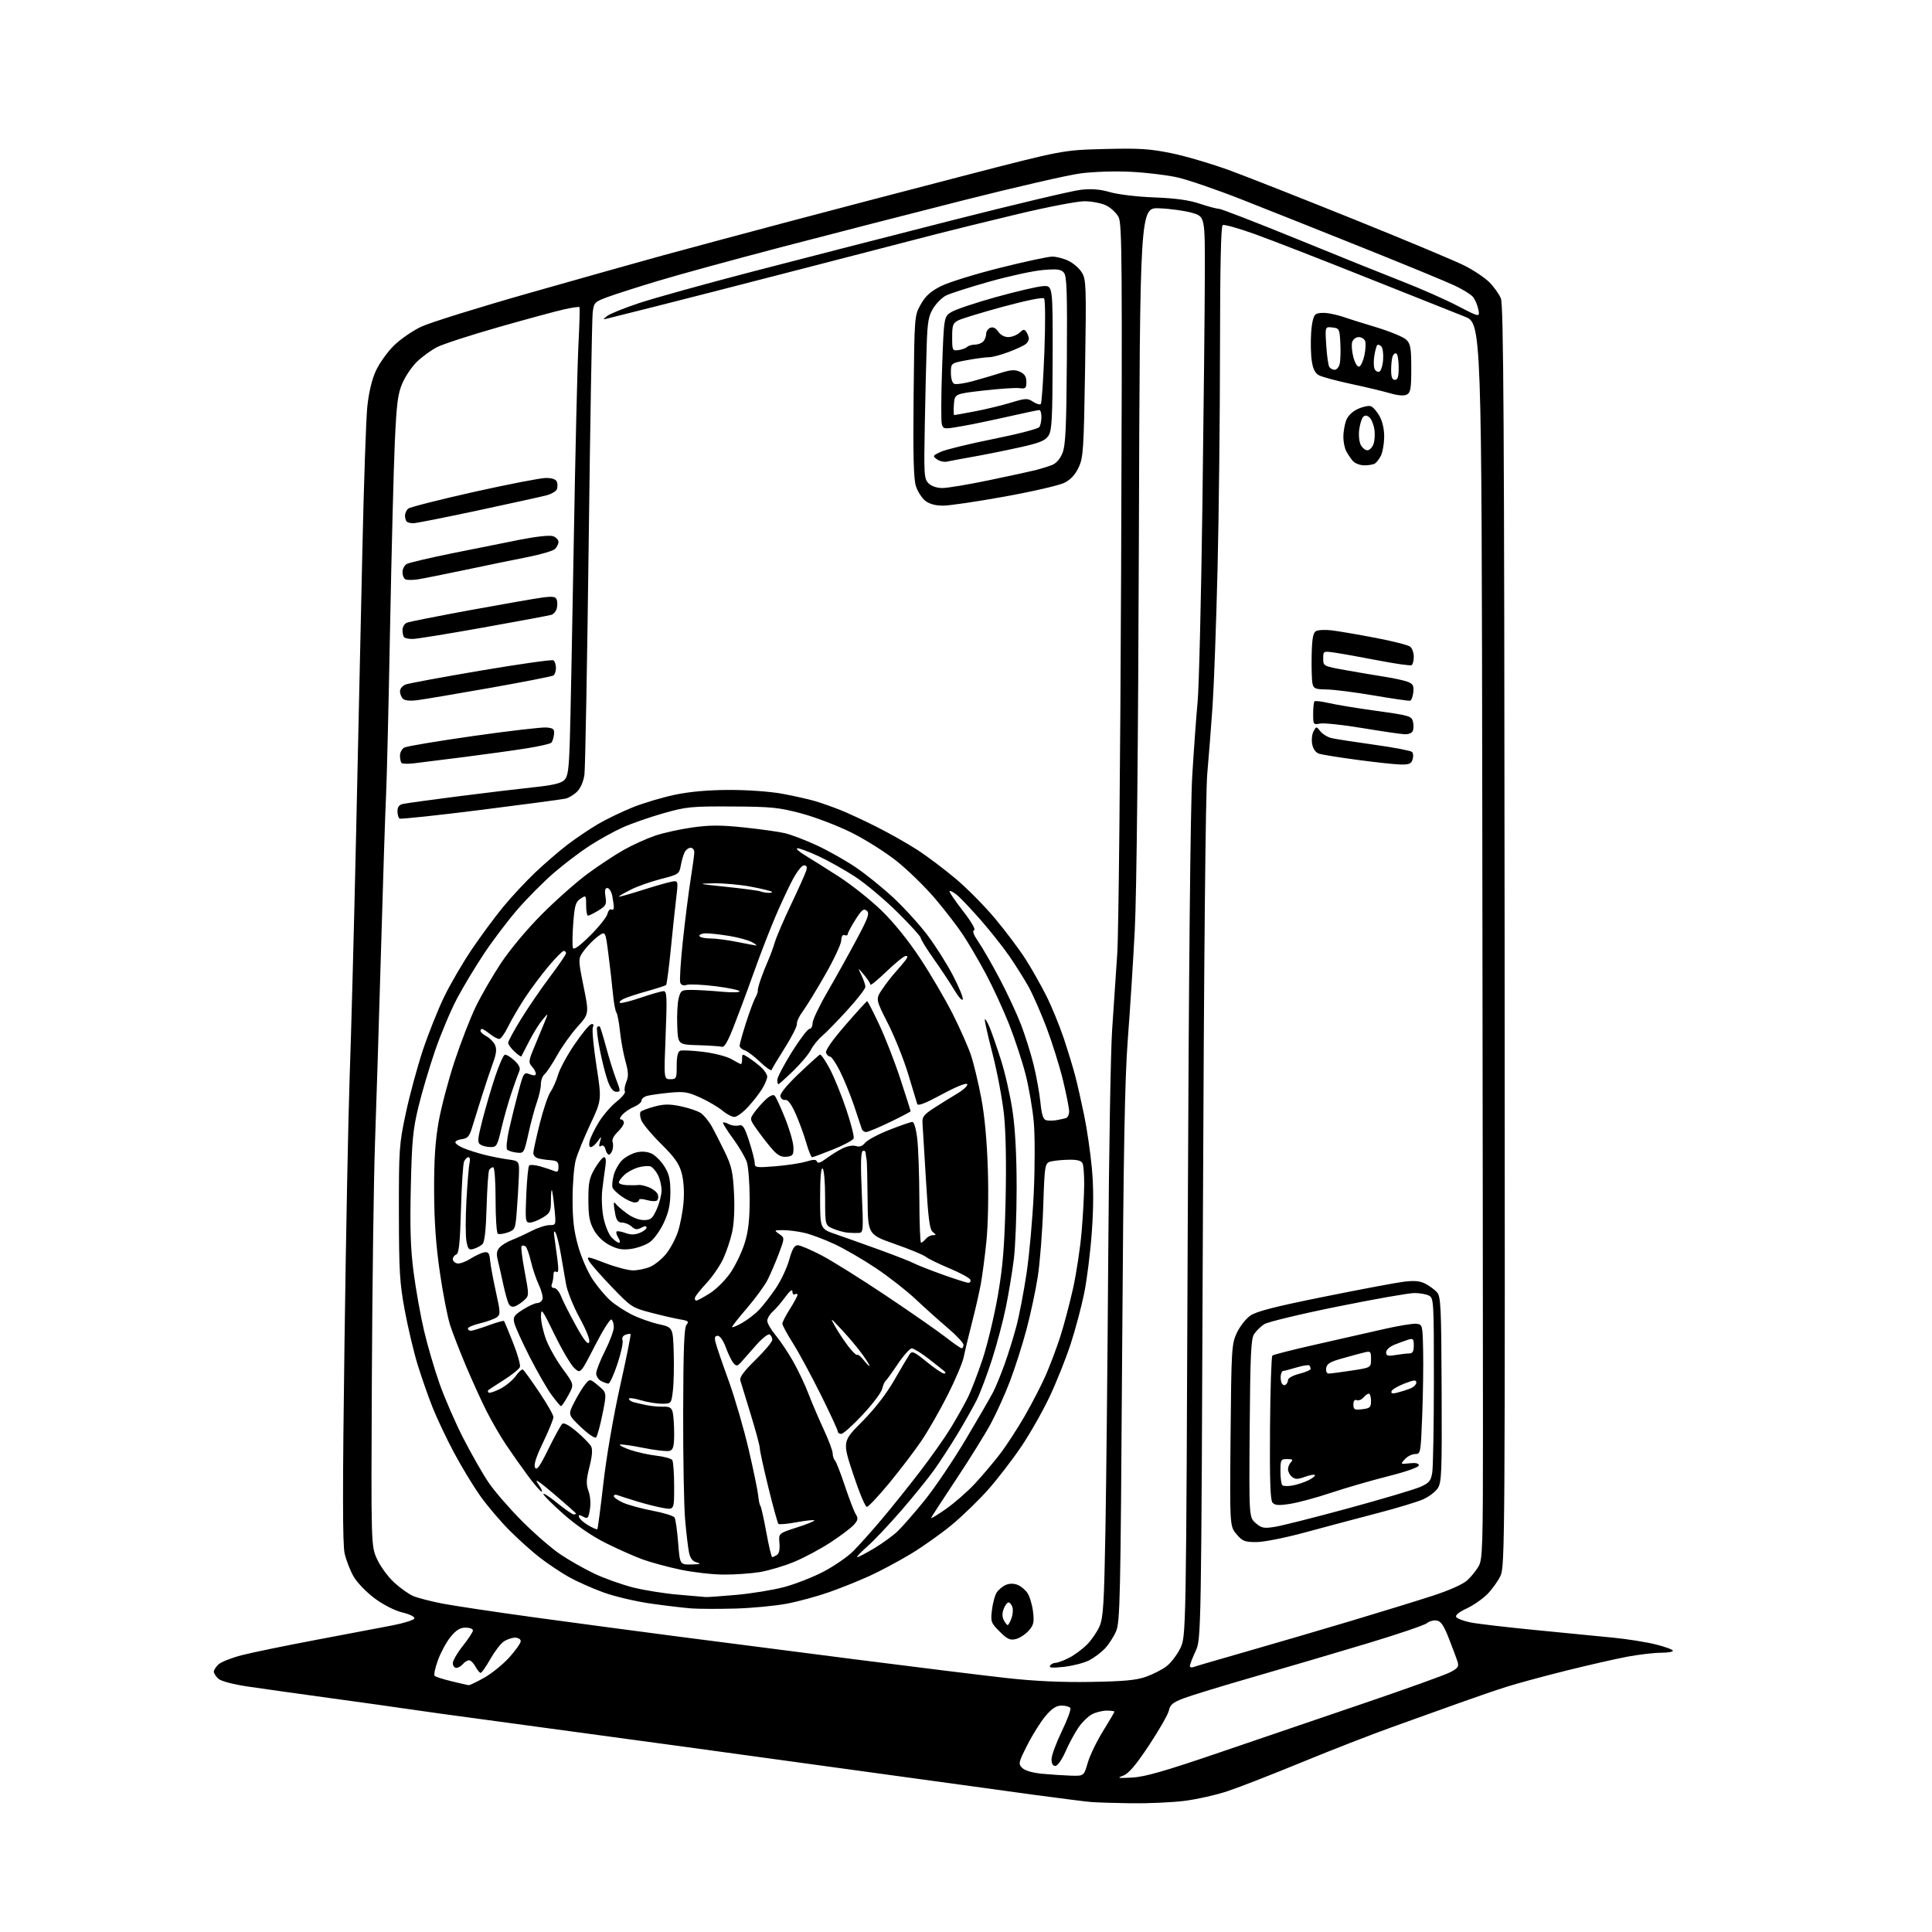 <?xml version="1.0" encoding="UTF-8" standalone="no"?>
<svg 
  version="1.1" 
  xmlns="http://www.w3.org/2000/svg" 
  xmlns:xlink="http://www.w3.org/1999/xlink" 
  xmlns:svg="http://www.w3.org/2000/svg"
  xmlns:rdf="http://www.w3.org/1999/02/22-rdf-syntax-ns#"
  xmlns:cc="http://creativecommons.org/ns#"
  xmlns:dc="http://purl.org/dc/elements/1.1/"
  viewBox="0 0 768 768"
  width="768"
  height="768"
>
<style>svg {background-color: white; }</style>"
<path stroke="none" fill="black" fill-rule="evenodd" d="M449.50,716.83C442.90,716.74 435.70,716.51 433.50,716.31C431.30,716.12 421.18,714.83 411.00,713.46C400.82,712.08 379.68,709.18 364.00,707.00C348.32,704.82 307.60,699.22 273.50,694.56C239.40,689.90 202.72,684.92 192.00,683.49C181.28,682.06 168.22,680.26 163.00,679.48C157.78,678.70 143.38,676.68 131.00,674.99C118.62,673.29 104.02,671.24 98.55,670.43C92.56,669.54 87.89,668.30 86.80,667.32C85.81,666.42 85.00,665.15 85.00,664.50C85.00,663.85 85.86,662.53 86.91,661.58C87.97,660.62 92.13,658.99 96.16,657.95C100.20,656.91 113.40,654.19 125.50,651.91C137.60,649.63 151.29,647.03 155.93,646.13C160.56,645.23 164.52,643.99 164.72,643.36C164.94,642.70 162.95,641.71 160.01,641.00C157.00,640.28 152.52,638.01 149.04,635.45C145.80,633.07 142.02,629.18 140.63,626.81C139.25,624.44 137.61,620.25 136.99,617.50C136.17,613.82 136.15,591.77 136.94,534.00C137.52,490.82 138.46,442.90 139.01,427.50C139.57,412.10 140.69,370.25 141.49,334.50C142.30,298.75 143.44,247.23 144.02,220.00C144.61,192.77 145.50,166.53 146.01,161.67C146.59,156.07 147.82,150.89 149.38,147.48C150.73,144.52 153.92,140.02 156.47,137.48C159.02,134.93 163.98,131.50 167.50,129.85C171.03,128.20 190.47,122.14 210.71,116.39C230.94,110.63 254.70,103.95 263.50,101.53C272.30,99.12 293.90,93.32 311.50,88.64C329.10,83.96 361.27,75.53 383.00,69.90C422.50,59.66 422.50,59.66 439.00,59.24C453.06,58.88 457.04,59.14 465.88,60.95C471.58,62.13 482.16,65.27 489.38,67.93C496.59,70.60 518.92,79.41 539.00,87.51C559.08,95.61 578.48,103.73 582.12,105.57C585.76,107.40 590.21,110.37 592.01,112.17C593.81,113.97 595.88,116.86 596.61,118.60C597.69,121.20 597.96,167.13 598.11,372.17C598.29,613.25 598.23,622.71 596.46,626.44C595.45,628.57 593.07,631.86 591.17,633.77C589.26,635.67 585.56,638.22 582.93,639.44C579.94,640.82 578.43,642.07 578.87,642.79C579.26,643.42 581.81,644.38 584.54,644.94C587.27,645.49 598.95,646.86 610.50,647.98C622.05,649.11 636.00,650.47 641.50,651.02C647.00,651.56 654.54,652.77 658.25,653.70C661.96,654.63 665.00,655.75 665.00,656.19C665.00,656.64 662.80,657.00 660.11,657.00C657.42,657.00 651.46,657.71 646.86,658.57C642.26,659.43 631.30,661.93 622.50,664.12C613.70,666.32 603.12,669.18 599.00,670.49C594.88,671.79 586.55,674.64 580.50,676.82C574.45,679.00 562.52,683.27 554.00,686.32C545.48,689.37 529.05,695.76 517.50,700.52C505.95,705.28 492.68,710.45 488.00,712.01C483.32,713.57 475.45,715.33 470.50,715.92C465.55,716.51 456.10,716.92 449.50,716.83zM450.05,706.61C455.13,706.34 463.03,704.07 485.05,696.55C500.70,691.21 526.77,682.32 543.00,676.80C559.23,671.27 574.21,665.89 576.30,664.83C579.46,663.23 579.99,662.53 579.44,660.70C579.08,659.49 577.54,655.35 576.03,651.50C573.91,646.08 572.78,644.43 571.06,644.17C569.84,643.99 568.08,644.48 567.17,645.26C566.25,646.03 555.60,649.65 543.50,653.29C531.40,656.93 511.15,662.90 498.50,666.55C485.85,670.19 473.19,674.07 470.36,675.16C466.24,676.75 465.11,677.69 464.67,679.90C464.37,681.42 460.83,687.62 456.81,693.69C451.46,701.75 448.69,705.01 446.50,705.84C443.87,706.82 444.31,706.91 450.05,706.61zM425.68,705.85C430.86,706.00 430.86,706.00 432.39,700.75C433.23,697.86 435.97,692.19 438.46,688.16C440.96,684.12 443.00,680.63 443.00,680.41C443.00,680.18 441.63,680.00 439.95,680.00C438.27,680.00 435.66,680.64 434.13,681.43C432.61,682.22 430.18,684.58 428.73,686.68C427.28,688.78 424.95,693.09 423.56,696.25C422.08,699.60 420.39,702.00 419.51,702.00C418.54,702.00 418.00,701.05 418.00,699.32C418.00,697.85 419.82,692.89 422.04,688.30C424.27,683.70 425.81,679.51 425.48,678.97C425.15,678.44 423.59,678.00 422.02,678.00C419.91,678.00 418.24,679.07 415.69,682.05C413.78,684.28 410.52,689.46 408.43,693.58C404.84,700.65 404.72,701.15 406.35,702.78C407.43,703.86 410.39,704.72 414.29,705.10C417.70,705.43 422.83,705.76 425.68,705.85zM186.27,669.89C186.69,669.95 189.49,668.61 192.50,666.91C195.51,665.21 200.00,661.57 202.49,658.80C204.97,656.04 207.00,653.16 207.00,652.39C207.00,651.61 206.00,651.00 204.72,651.00C203.47,651.00 201.43,651.71 200.18,652.58C198.94,653.45 196.55,656.60 194.87,659.58C193.18,662.56 191.48,665.00 191.07,665.00C190.67,665.00 189.74,663.88 189.00,662.50C188.26,661.12 187.12,660.00 186.45,660.00C185.79,660.00 184.68,660.67 184.00,661.50C183.32,662.33 182.14,663.00 181.38,663.00C180.62,663.00 180.00,662.16 180.00,661.13C180.00,660.10 181.80,657.00 184.00,654.24C186.20,651.47 188.00,648.72 188.00,648.11C188.00,647.50 186.68,647.00 185.07,647.00C182.93,647.00 181.35,647.96 179.18,650.60C177.54,652.58 175.27,656.74 174.13,659.83C172.99,662.93 172.38,665.78 172.78,666.18C173.18,666.57 176.20,667.54 179.50,668.33C182.80,669.13 185.84,669.83 186.27,669.89zM433.50,668.59C446.64,668.38 451.64,667.92 455.50,666.56C458.25,665.59 461.92,663.73 463.65,662.42C465.38,661.12 467.85,657.90 469.15,655.28C471.50,650.50 471.50,650.50 472.14,489.00C472.55,386.91 473.21,320.51 473.93,308.50C474.56,298.05 475.53,284.77 476.07,279.00C476.62,273.23 477.48,237.90 477.98,200.50C478.48,163.10 478.91,122.05 478.94,109.28C479.00,86.06 479.00,86.06 473.75,84.57C470.86,83.76 465.05,82.96 460.82,82.80C453.15,82.50 453.15,82.50 452.72,214.50C452.45,296.32 451.83,355.24 451.10,369.50C450.45,382.15 449.20,401.73 448.33,413.00C447.11,428.86 446.59,457.38 446.06,539.00C445.43,636.17 445.24,644.82 443.64,648.50C442.68,650.70 440.68,653.78 439.20,655.34C437.71,656.90 434.89,659.01 432.93,660.02C430.96,661.03 426.51,662.18 423.03,662.58C418.38,663.10 416.89,662.99 417.41,662.15C417.80,661.52 418.78,661.00 419.60,661.00C420.41,661.00 422.81,660.12 424.92,659.04C427.04,657.96 430.24,655.60 432.05,653.80C433.85,652.00 436.11,648.72 437.07,646.51C438.57,643.06 438.90,637.69 439.43,608.00C439.77,589.02 440.27,540.20 440.54,499.50C440.81,458.80 441.50,418.30 442.08,409.50C442.66,400.70 443.58,386.98 444.13,379.00C444.67,371.02 445.36,302.58 445.66,226.90C446.15,103.54 446.04,88.99 444.65,86.28C443.79,84.63 441.54,82.53 439.64,81.63C437.75,80.74 433.88,80.00 431.05,80.00C428.22,80.00 416.36,82.28 404.70,85.07C393.04,87.86 378.55,91.42 372.50,92.98C366.45,94.55 342.38,100.78 319.00,106.83C295.62,112.88 269.07,119.69 260.00,121.96C250.93,124.23 242.60,126.32 241.50,126.60C239.55,127.09 239.55,127.06 241.39,125.59C242.43,124.75 248.14,122.45 254.08,120.47C260.01,118.50 280.31,112.86 299.18,107.95C318.06,103.03 353.75,93.86 378.50,87.57C403.25,81.27 426.25,75.82 429.61,75.45C433.99,74.96 437.29,75.23 441.31,76.40C444.45,77.31 452.16,78.23 458.88,78.48C467.29,78.80 472.66,79.54 476.90,80.97C480.22,82.08 483.66,83.00 484.54,83.00C485.42,83.00 499.50,88.46 515.82,95.12C532.14,101.79 551.12,109.43 558.00,112.11C564.88,114.78 574.50,119.04 579.39,121.58C588.29,126.19 588.29,126.19 587.63,122.91C587.27,121.11 586.27,118.85 585.40,117.89C584.54,116.94 581.35,114.98 578.32,113.55C575.29,112.11 559.02,105.40 542.16,98.64C525.30,91.87 503.40,83.15 493.50,79.26C483.60,75.37 472.12,71.43 468.00,70.51C463.88,69.59 455.55,68.59 449.50,68.29C443.22,67.97 434.64,68.25 429.50,68.93C424.55,69.58 403.62,74.39 383.00,79.61C362.38,84.83 329.98,93.17 311.00,98.13C292.02,103.10 269.76,109.19 261.53,111.68C253.30,114.16 244.21,117.07 241.33,118.15C236.34,120.02 236.08,120.29 235.60,124.30C235.32,126.61 234.61,167.88 234.01,216.00C233.41,264.12 232.65,305.50 232.32,307.94C231.96,310.60 230.81,313.28 229.44,314.65C228.19,315.90 226.12,317.16 224.84,317.46C223.55,317.75 208.36,319.78 191.09,321.96C173.81,324.13 159.30,325.68 158.84,325.40C158.38,325.11 158.00,323.79 158.00,322.46C158.00,320.76 158.67,319.89 160.25,319.56C161.49,319.29 171.28,317.95 182.00,316.57C192.72,315.19 206.22,313.58 212.00,312.97C219.54,312.19 223.00,311.39 224.28,310.13C225.77,308.67 226.13,306.10 226.51,294.44C226.76,286.77 227.46,251.48 228.07,216.00C228.68,180.52 229.52,144.97 229.94,137.00C230.35,129.03 230.54,122.32 230.35,122.09C230.17,121.86 227.42,122.26 224.26,122.97C221.09,123.67 209.39,126.85 198.25,130.02C187.12,133.20 176.09,136.78 173.75,137.98C171.41,139.19 167.84,141.77 165.81,143.73C163.78,145.68 161.15,149.56 159.95,152.34C158.12,156.59 157.65,160.33 156.94,175.94C156.48,186.15 155.63,219.47 155.05,250.00C154.48,280.52 153.76,310.23 153.47,316.00C153.17,321.77 152.28,349.23 151.48,377.00C150.68,404.77 149.60,439.43 149.08,454.00C148.56,468.57 147.99,510.65 147.82,547.50C147.50,614.50 147.50,614.50 149.86,619.73C151.16,622.60 154.23,626.80 156.67,629.05C159.12,631.31 162.56,633.75 164.31,634.47C166.06,635.20 171.10,636.50 175.50,637.38C179.90,638.25 196.55,640.75 212.50,642.94C228.45,645.12 253.65,648.49 268.50,650.42C283.35,652.36 315.30,656.47 339.50,659.57C363.70,662.66 390.93,666.02 400.00,667.03C411.21,668.28 421.95,668.78 433.50,668.59zM474.35,662.70C475.09,662.41 484.59,659.63 495.47,656.52C506.34,653.41 524.98,647.95 536.87,644.39C548.77,640.83 563.45,636.31 569.50,634.34C576.31,632.12 581.58,629.75 583.34,628.13C584.90,626.68 586.93,624.15 587.84,622.50C589.33,619.82 589.50,614.19 589.50,569.00C589.50,541.23 589.38,430.75 589.23,323.50C588.97,128.50 588.97,128.50 582.24,125.86C578.53,124.41 560.88,117.38 543.00,110.24C525.12,103.10 505.23,95.36 498.78,93.05C492.34,90.73 486.60,89.13 486.03,89.48C485.35,89.90 484.99,106.21 484.97,138.31C484.96,164.81 484.52,204.28 484.00,226.00C483.47,247.72 482.58,272.25 482.02,280.50C481.45,288.75 480.51,300.90 479.91,307.50C479.23,315.10 478.59,380.32 478.17,485.50C477.50,651.50 477.50,651.50 475.25,656.38C474.01,659.06 473.00,661.70 473.00,662.23C473.00,662.77 473.61,662.98 474.35,662.70zM403.76,651.57C401.49,652.10 400.38,651.58 397.37,648.57C393.93,645.13 393.76,644.66 394.31,640.04C394.63,637.35 395.45,634.25 396.14,633.15C396.83,632.04 398.43,630.67 399.69,630.09C401.18,629.42 402.86,629.38 404.44,629.98C405.79,630.49 407.61,632.00 408.48,633.33C409.35,634.66 410.33,637.97 410.65,640.68C411.15,644.93 410.90,645.99 408.87,648.27C407.56,649.73 405.27,651.21 403.76,651.57zM400.56,646.00C400.83,646.00 401.50,644.82 402.05,643.37C402.60,641.92 402.78,639.90 402.46,638.87C402.13,637.84 401.43,637.00 400.91,637.00C400.38,637.00 399.51,638.15 398.98,639.57C398.33,641.27 398.35,642.78 399.04,644.07C399.60,645.13 400.29,646.00 400.56,646.00zM292.50,639.42C285.90,639.61 278.02,639.59 275.00,639.38C271.98,639.16 264.61,638.29 258.64,637.44C252.67,636.59 244.17,634.58 239.76,632.97C235.35,631.36 229.21,628.62 226.12,626.88C223.03,625.14 217.92,621.73 214.76,619.31C211.60,616.88 206.03,611.88 202.37,608.20C198.72,604.51 193.50,598.35 190.79,594.50C188.07,590.65 183.44,583.00 180.50,577.50C177.56,572.00 173.72,563.90 171.97,559.50C170.22,555.10 167.55,547.45 166.02,542.50C164.49,537.55 162.20,527.88 160.92,521.00C158.87,509.97 158.60,505.39 158.57,482.00C158.54,456.76 158.67,454.88 161.32,442.50C162.84,435.35 165.89,424.10 168.08,417.50C170.28,410.90 174.10,401.32 176.57,396.22C179.05,391.12 184.01,382.61 187.60,377.31C191.19,372.02 196.75,364.49 199.95,360.59C203.15,356.69 208.86,350.55 212.63,346.95C216.41,343.35 222.25,338.32 225.60,335.76C228.96,333.20 234.43,329.51 237.76,327.56C241.09,325.61 247.33,322.61 251.63,320.88C255.94,319.16 263.52,316.91 268.48,315.89C274.46,314.65 281.76,314.02 290.14,314.01C297.42,314.01 306.33,314.66 311.14,315.56C315.74,316.42 321.52,317.72 324.00,318.45C326.48,319.19 330.98,320.77 334.00,321.97C337.02,323.18 343.55,326.20 348.50,328.70C353.45,331.19 360.65,335.26 364.50,337.74C368.35,340.22 375.24,345.39 379.81,349.23C384.39,353.07 391.54,360.30 395.70,365.30C399.86,370.31 405.22,377.44 407.61,381.17C409.99,384.89 413.70,391.44 415.86,395.72C418.01,400.00 421.14,407.61 422.83,412.64C424.51,417.67 426.59,424.49 427.45,427.80C428.31,431.11 429.90,438.15 430.99,443.45C432.08,448.74 433.44,458.04 434.01,464.11C434.73,471.74 434.73,479.66 434.02,489.71C433.45,497.71 432.08,508.70 430.97,514.13C429.87,519.56 427.43,528.67 425.57,534.37C423.70,540.07 419.96,549.42 417.26,555.15C414.56,560.88 409.53,569.76 406.08,574.88C402.64,580.00 396.74,587.68 392.99,591.94C389.23,596.21 382.63,602.61 378.33,606.17C374.02,609.73 366.59,614.99 361.82,617.85C357.04,620.71 349.75,624.60 345.60,626.49C341.45,628.38 334.25,631.27 329.59,632.91C324.94,634.55 317.39,636.61 312.81,637.48C308.24,638.35 299.10,639.22 292.50,639.42zM280.50,634.85C281.05,634.92 286.45,634.54 292.50,634.01C298.55,633.47 307.10,632.09 311.50,630.94C315.90,629.79 322.98,627.03 327.24,624.82C331.49,622.60 336.84,618.93 339.13,616.65C341.41,614.37 346.51,608.67 350.45,604.00C354.40,599.33 361.25,590.77 365.68,585.00C370.11,579.23 375.58,571.49 377.82,567.81C380.07,564.13 383.09,558.78 384.54,555.92C385.99,553.06 388.74,545.95 390.66,540.11C392.57,534.28 395.27,522.98 396.66,515.00C398.65,503.50 399.29,495.73 399.73,477.42C400.07,462.83 399.85,450.23 399.11,443.16C398.46,437.01 396.40,426.04 394.52,418.78C392.64,411.51 391.27,405.39 391.49,405.18C391.71,404.96 392.57,406.43 393.41,408.43C394.25,410.44 396.27,416.24 397.89,421.33C399.52,426.41 401.59,435.50 402.49,441.53C403.56,448.77 404.12,459.14 404.13,472.00C404.13,482.73 403.63,495.55 403.02,500.50C402.41,505.45 401.00,513.98 399.89,519.46C398.78,524.94 396.28,534.39 394.32,540.46C392.36,546.53 389.64,553.75 388.27,556.50C386.90,559.25 383.47,565.33 380.65,570.00C377.83,574.67 373.58,581.20 371.21,584.50C368.84,587.80 363.00,595.00 358.24,600.50C353.48,606.00 347.42,612.41 344.76,614.75C342.10,617.09 340.31,619.00 340.77,619.00C341.24,619.00 344.29,617.40 347.56,615.44C350.83,613.47 355.00,610.44 356.83,608.69C358.67,606.93 363.46,601.45 367.48,596.50C371.50,591.55 378.89,580.61 383.90,572.19C388.92,563.77 393.86,555.22 394.89,553.19C395.91,551.16 397.94,546.20 399.38,542.17C400.83,538.14 402.93,531.39 404.04,527.17C405.16,522.95 406.97,513.50 408.07,506.17C409.17,498.84 410.46,484.49 410.93,474.29C411.41,464.00 411.42,451.44 410.95,446.11C410.48,440.83 409.00,432.23 407.66,427.00C406.32,421.77 403.35,412.77 401.06,407.00C398.77,401.23 394.65,392.28 391.89,387.12C389.14,381.97 385.00,374.91 382.70,371.45C380.39,367.98 375.35,361.46 371.50,356.96C367.65,352.45 360.92,345.89 356.54,342.38C352.16,338.88 344.06,333.75 338.54,331.00C333.02,328.25 324.00,324.80 318.50,323.34C309.59,320.97 306.60,320.67 291.00,320.59C274.63,320.51 272.86,320.68 263.52,323.34C258.03,324.91 250.75,327.45 247.35,329.00C243.94,330.54 238.08,333.80 234.32,336.23C230.57,338.66 224.19,343.51 220.15,347.00C216.11,350.49 209.66,356.98 205.80,361.42C201.95,365.86 195.95,373.77 192.47,379.00C188.99,384.23 184.11,392.32 181.64,397.00C179.17,401.68 175.28,410.90 173.00,417.50C170.73,424.10 167.72,434.23 166.33,440.00C164.14,449.04 163.72,453.48 163.30,472.00C162.93,488.39 163.20,496.44 164.43,505.87C165.32,512.67 167.17,523.02 168.54,528.87C169.90,534.71 172.68,544.23 174.72,550.00C176.75,555.77 181.03,565.61 184.23,571.84C187.44,578.08 191.93,585.96 194.23,589.34C196.52,592.73 202.47,599.59 207.45,604.60C212.43,609.60 219.34,615.59 222.81,617.92C226.28,620.25 232.35,623.69 236.31,625.57C240.26,627.44 247.17,629.90 251.66,631.04C256.15,632.17 264.25,633.46 269.66,633.91C275.07,634.36 279.95,634.78 280.50,634.85zM287.50,625.92C283.10,625.89 275.45,625.01 270.50,623.97C265.55,622.93 258.80,621.10 255.50,619.91C252.20,618.71 245.59,615.78 240.80,613.39C235.32,610.64 229.13,606.41 224.05,601.93C219.62,598.02 216.00,594.40 216.00,593.90C216.00,593.39 218.49,595.01 221.54,597.49C224.59,599.97 227.51,602.00 228.04,602.00C228.57,602.00 229.00,601.85 229.00,601.68C229.00,601.50 225.07,598.01 220.26,593.93C214.09,588.68 212.20,587.45 213.83,589.75C215.10,591.54 215.77,592.98 215.32,592.95C214.87,592.93 212.43,590.12 209.90,586.70C207.37,583.29 203.43,577.71 201.15,574.30C198.87,570.90 195.35,564.82 193.33,560.80C191.31,556.79 187.67,548.77 185.23,543.00C182.79,537.23 179.96,529.92 178.93,526.77C177.91,523.62 176.07,514.17 174.85,505.77C173.28,494.99 172.61,485.50 172.57,473.50C172.52,461.16 173.01,453.62 174.35,446.00C175.37,440.23 178.21,429.43 180.66,422.00C183.11,414.57 186.89,404.82 189.05,400.33C191.21,395.84 195.76,387.97 199.16,382.83C202.74,377.44 209.60,369.23 215.43,363.40C220.97,357.84 229.16,350.59 233.63,347.30C238.10,344.00 244.63,339.70 248.13,337.75C251.63,335.79 257.20,333.28 260.51,332.16C263.81,331.05 270.46,329.59 275.28,328.92C282.20,327.95 286.51,327.95 295.77,328.92C302.22,329.60 309.52,330.62 312.00,331.20C314.48,331.78 320.14,333.94 324.58,335.99C329.03,338.04 336.01,341.97 340.09,344.72C344.17,347.47 350.99,352.98 355.25,356.96C359.51,360.94 365.59,367.64 368.76,371.85C371.93,376.06 376.46,383.23 378.83,387.79C381.20,392.35 382.95,396.62 382.72,397.29C382.49,397.95 380.99,396.30 379.40,393.61C377.80,390.92 374.14,385.38 371.25,381.30C368.36,377.22 366.00,373.41 366.00,372.83C366.00,372.25 361.84,367.66 356.75,362.63C351.66,357.60 344.14,351.28 340.03,348.58C335.92,345.87 329.25,342.14 325.21,340.27C321.17,338.40 317.42,337.03 316.88,337.21C316.34,337.39 317.76,338.65 320.03,340.02C322.30,341.38 328.29,345.15 333.33,348.39C338.37,351.63 346.03,357.70 350.35,361.89C355.28,366.66 361.04,373.80 365.80,381.00C369.97,387.32 375.77,397.23 378.69,403.00C381.60,408.77 384.89,416.20 385.99,419.50C387.09,422.80 388.92,430.45 390.07,436.50C391.42,443.66 392.34,453.61 392.69,465.00C393.01,475.09 392.76,487.14 392.11,493.46C391.50,499.48 390.49,507.13 389.88,510.46C389.27,513.78 387.67,520.77 386.32,526.00C384.98,531.23 383.52,537.30 383.08,539.50C382.64,541.70 379.78,548.45 376.73,554.50C373.67,560.55 369.00,568.72 366.34,572.66C363.68,576.60 357.95,584.14 353.60,589.41C349.26,594.69 345.20,599.00 344.58,599.00C343.95,599.00 341.51,593.15 339.15,586.00C334.86,573.01 334.86,573.01 342.70,565.12C347.77,560.01 352.29,554.18 355.52,548.57C358.26,543.81 360.99,539.20 361.59,538.32C362.54,536.92 363.42,537.32 368.38,541.36C371.51,543.91 374.60,546.00 375.24,546.00C375.96,546.00 376.04,545.67 375.45,545.14C374.93,544.67 372.10,542.42 369.16,540.14C366.22,537.86 363.20,536.00 362.45,536.00C361.69,536.00 359.18,538.81 356.86,542.25C354.55,545.69 352.35,548.73 351.98,549.00C351.61,549.27 351.02,550.69 350.66,552.14C350.31,553.59 346.82,558.20 342.91,562.39C339.00,566.58 335.17,570.00 334.40,570.00C333.63,570.00 333.00,569.53 333.00,568.95C333.00,568.38 329.92,561.73 326.16,554.18C322.40,546.63 317.45,537.49 315.16,533.87C312.87,530.25 311.00,526.79 311.00,526.18C311.00,525.57 312.35,522.94 314.00,520.34C315.65,517.74 317.00,515.22 317.00,514.75C317.00,514.27 316.55,514.16 316.00,514.50C315.45,514.84 315.00,514.35 315.00,513.41C315.00,512.31 313.98,513.09 312.15,515.60C310.58,517.74 308.33,520.36 307.15,521.40C305.97,522.45 305.00,524.10 305.00,525.06C305.00,526.02 306.53,528.64 308.40,530.88C310.27,533.12 313.44,537.88 315.44,541.45C317.44,545.03 320.15,550.78 321.46,554.23C322.77,557.68 325.46,563.96 327.42,568.18C329.39,572.41 331.00,576.71 331.00,577.73C331.00,578.76 331.41,580.03 331.91,580.55C332.40,581.07 334.19,585.65 335.87,590.71C337.56,595.78 339.49,600.82 340.17,601.91C341.21,603.57 341.09,604.25 339.46,606.10C338.38,607.31 334.26,610.44 330.29,613.04C326.33,615.65 319.78,619.16 315.74,620.84C311.70,622.52 305.50,624.36 301.95,624.94C298.40,625.51 291.90,625.96 287.50,625.92zM274.88,621.90C278.39,621.82 278.91,621.64 277.03,621.11C275.26,620.62 274.37,619.48 273.88,617.06C273.50,615.21 272.81,609.38 272.35,604.10C271.88,598.82 271.53,579.57 271.57,561.31C271.63,536.35 271.96,527.75 272.90,526.62C273.96,525.34 273.58,525.02 270.32,524.47C268.22,524.11 263.03,522.92 258.79,521.81C251.31,519.86 250.86,519.57 243.15,511.54C238.79,506.99 234.72,502.35 234.12,501.23C233.10,499.32 233.52,499.38 240.58,502.09C244.73,503.69 249.69,505.00 251.60,505.00C253.50,505.00 256.55,504.38 258.36,503.62C260.17,502.87 263.02,500.59 264.70,498.55C266.37,496.52 268.52,492.53 269.47,489.68C270.42,486.83 271.44,481.47 271.73,477.76C272.06,473.64 271.76,469.18 270.96,466.26C269.94,462.54 268.15,460.01 262.78,454.70C259.00,450.96 255.47,446.73 254.92,445.29C254.37,443.85 254.28,442.32 254.71,441.90C255.15,441.47 257.64,440.55 260.25,439.85C263.98,438.86 266.20,438.84 270.64,439.77C273.74,440.42 277.28,441.61 278.51,442.41C279.74,443.22 281.71,445.59 282.89,447.69C284.07,449.78 286.44,454.43 288.16,458.00C290.83,463.53 291.36,465.97 291.78,474.34C292.09,480.39 291.80,486.37 291.03,489.84C290.34,492.95 288.72,497.75 287.43,500.50C286.14,503.25 283.15,507.58 280.79,510.12C278.43,512.66 276.39,515.24 276.25,515.87C276.11,516.49 276.36,517.00 276.80,517.00C277.25,517.00 279.69,515.68 282.23,514.07C284.78,512.45 288.47,508.75 290.45,505.82C292.43,502.89 294.94,497.64 296.02,494.14C297.50,489.41 298.00,484.93 298.00,476.54C298.00,470.36 297.49,463.77 296.86,461.90C296.23,460.03 293.76,455.83 291.36,452.57C288.97,449.32 287.20,446.47 287.42,446.24C287.65,446.02 288.69,446.30 289.75,446.87C290.81,447.43 292.56,447.67 293.64,447.39C295.30,446.95 295.92,447.89 297.81,453.69C299.03,457.43 300.02,461.35 300.01,462.38C300.00,464.13 300.60,464.22 308.23,463.61C312.75,463.24 318.23,462.41 320.41,461.76C323.47,460.84 324.45,460.85 324.76,461.78C325.03,462.58 326.21,462.20 328.33,460.61C330.07,459.30 332.98,457.48 334.80,456.57C336.74,455.59 338.97,455.17 340.21,455.57C341.67,456.03 342.80,455.63 343.91,454.27C344.78,453.19 349.10,450.88 353.50,449.15C357.90,447.41 362.03,445.99 362.67,445.99C363.37,446.00 364.16,448.71 364.63,452.75C365.06,456.46 365.43,467.26 365.46,476.75C365.48,486.24 365.78,494.00 366.13,494.00C366.47,494.00 367.32,493.32 368.00,492.50C368.68,491.68 369.95,491.00 370.81,491.00C372.23,491.00 372.23,490.88 370.80,489.75C369.54,488.75 369.00,484.60 368.08,469.00C367.44,458.27 366.83,448.16 366.71,446.53C366.53,444.00 367.19,443.12 371.17,440.53C373.74,438.86 377.92,436.26 380.47,434.74C383.02,433.23 384.82,431.53 384.48,430.96C384.10,430.36 380.06,431.99 374.42,435.04C367.76,438.64 364.88,439.75 364.60,438.82C364.38,438.09 362.78,432.77 361.03,427.00C359.29,421.23 355.66,412.15 352.96,406.84C348.07,397.18 348.07,397.18 350.63,393.34C352.04,391.23 354.42,388.15 355.90,386.50C357.39,384.85 359.20,382.71 359.92,381.75C360.91,380.44 360.94,380.00 360.04,380.00C359.37,380.00 355.94,382.77 352.41,386.16C348.89,389.55 346.00,391.91 346.00,391.41C345.99,390.91 344.85,389.15 343.45,387.50C340.91,384.50 340.91,384.50 342.45,387.70C343.30,389.46 344.00,391.53 344.00,392.29C344.00,393.06 340.77,397.22 336.82,401.55C332.88,405.88 328.36,410.51 326.79,411.83C325.22,413.16 323.20,415.65 322.32,417.37C321.44,419.09 318.26,422.86 315.27,425.75C312.27,428.64 309.64,431.00 309.41,431.00C309.18,431.00 309.00,430.20 309.00,429.23C309.00,428.26 311.59,423.31 314.75,418.24C317.91,413.18 321.06,409.02 321.75,409.01C322.44,409.01 323.00,407.99 323.00,406.75C323.00,405.50 325.61,399.99 328.80,394.50C331.99,389.00 337.16,379.71 340.29,373.87C345.15,364.79 345.77,363.06 344.53,362.02C343.32,361.02 342.55,361.64 340.04,365.60C338.37,368.24 337.00,370.80 337.00,371.30C337.00,371.80 336.44,372.00 335.75,371.74C334.96,371.43 334.46,372.22 334.40,373.88C334.35,375.32 331.47,381.45 328.01,387.50C324.56,393.55 320.56,400.07 319.13,401.99C317.70,403.91 316.65,406.16 316.79,407.00C316.93,407.83 314.80,412.07 312.05,416.42C309.30,420.77 306.91,424.76 306.74,425.29C306.56,425.81 304.52,424.42 302.19,422.18C299.87,419.95 297.07,417.84 295.98,417.49C294.89,417.15 294.01,416.33 294.01,415.68C294.02,415.03 295.15,410.96 296.53,406.64C297.91,402.32 299.58,397.82 300.23,396.64C300.89,395.46 301.34,394.19 301.23,393.81C301.13,393.44 301.69,391.29 302.48,389.04C303.28,386.80 304.58,383.50 305.38,381.73C306.17,379.95 307.37,376.70 308.03,374.50C308.69,372.30 311.59,365.55 314.48,359.50C317.36,353.45 320.04,347.49 320.43,346.25C320.95,344.58 320.73,344.00 319.58,344.00C318.69,344.00 316.65,346.66 314.79,350.25C313.01,353.69 310.04,360.10 308.18,364.50C306.32,368.90 303.32,376.55 301.50,381.50C299.69,386.45 297.64,392.07 296.96,394.00C296.28,395.93 294.08,401.77 292.07,407.00C289.46,413.81 288.02,416.39 286.97,416.11C286.16,415.89 281.90,415.61 277.50,415.48C269.50,415.24 269.50,415.24 269.21,407.67C269.05,403.51 269.31,398.61 269.78,396.80C270.59,393.69 270.90,393.50 275.07,393.51C277.51,393.52 282.76,393.83 286.75,394.21C290.74,394.58 294.00,394.52 294.00,394.07C294.00,393.62 289.73,392.71 284.51,392.05C279.29,391.40 274.11,391.15 273.01,391.50C271.68,391.92 270.79,391.62 270.41,390.62C270.09,389.79 270.57,382.22 271.47,373.80C272.37,365.39 273.76,354.45 274.55,349.50C275.34,344.55 275.99,339.71 276.00,338.75C276.00,337.79 275.34,337.00 274.54,337.00C273.73,337.00 272.66,337.79 272.17,338.75C271.67,339.71 270.98,342.09 270.63,344.03C270.01,347.46 269.78,347.61 262.75,349.41C258.76,350.43 253.36,352.33 250.75,353.65C248.14,354.96 246.00,356.20 246.00,356.41C246.00,356.62 249.94,355.53 254.75,354.00C259.56,352.47 264.88,350.92 266.57,350.57C269.65,349.92 269.65,349.92 268.79,357.12C268.32,361.08 267.33,370.34 266.61,377.69C265.88,385.04 265.06,391.27 264.78,391.55C264.51,391.82 261.00,392.96 256.99,394.07C252.98,395.18 248.76,396.60 247.60,397.21C246.45,397.83 245.97,398.49 246.54,398.68C247.11,398.87 250.90,397.89 254.96,396.51C259.03,395.13 263.01,394.00 263.83,394.00C265.10,394.00 265.20,396.43 264.60,411.50C263.90,429.00 263.90,429.00 266.45,429.00C268.87,429.00 269.00,428.72 269.00,423.61C269.00,419.96 269.44,418.04 270.37,417.69C271.13,417.40 275.29,417.60 279.62,418.14C284.01,418.68 288.97,419.97 290.81,421.05C292.63,422.12 294.31,423.00 294.56,423.00C294.80,423.00 295.00,422.05 295.00,420.88C295.00,418.81 295.06,418.81 297.75,420.55C299.26,421.53 301.50,423.27 302.73,424.42C303.96,425.56 304.97,427.18 304.98,428.00C304.99,428.82 304.08,431.00 302.96,432.83C301.84,434.66 299.30,437.93 297.30,440.08C295.31,442.24 292.89,444.00 291.92,444.00C290.95,444.00 288.81,442.87 287.16,441.48C285.52,440.10 281.60,437.79 278.46,436.35C273.44,434.06 271.94,433.81 266.12,434.37C262.48,434.72 258.49,435.29 257.25,435.62C256.01,435.96 255.00,436.80 255.00,437.50C255.00,438.19 253.68,439.30 252.07,439.97C250.46,440.64 248.37,442.04 247.42,443.09C246.41,444.20 246.17,445.00 246.85,445.00C247.48,445.00 248.00,445.60 248.00,446.33C248.00,447.05 246.86,448.72 245.47,450.03C244.07,451.34 243.19,453.05 243.49,453.84C243.80,454.63 243.78,456.12 243.46,457.14C243.13,458.16 242.50,459.00 242.05,459.00C241.60,459.00 240.99,458.05 240.68,456.90C240.35,455.61 239.68,455.08 238.96,455.52C238.12,456.04 237.99,455.57 238.49,453.88C239.19,451.50 239.19,451.50 237.54,453.75C236.63,454.99 235.41,456.00 234.83,456.00C234.21,456.00 234.04,454.98 234.42,453.47C234.77,452.08 236.42,448.72 238.09,446.00C239.76,443.29 242.91,439.66 245.07,437.94C247.24,436.23 248.74,434.39 248.41,433.85C248.08,433.32 248.33,431.62 248.97,430.07C249.89,427.85 249.82,426.14 248.63,421.88C247.81,418.92 246.83,413.57 246.46,410.00C246.08,406.43 245.44,403.05 245.03,402.50C244.61,401.95 243.99,398.57 243.65,395.00C243.31,391.43 242.50,384.36 241.85,379.30C240.67,370.10 240.67,370.10 237.83,372.12C236.27,373.23 233.81,375.69 232.37,377.58C229.74,381.03 229.74,381.03 231.96,392.02C234.18,403.01 234.18,403.01 229.56,408.15C227.02,410.97 223.36,416.10 221.44,419.55C219.51,422.99 217.27,426.36 216.47,427.03C215.66,427.70 215.00,429.48 215.00,431.00C215.00,432.51 214.29,435.72 213.42,438.12C212.56,440.53 211.05,446.10 210.08,450.50C208.33,458.40 208.27,458.50 205.40,458.18C203.81,458.01 202.11,457.48 201.62,457.01C201.13,456.52 201.46,453.00 202.40,448.82C203.31,444.80 204.98,438.04 206.12,433.81C208.12,426.38 208.27,426.15 210.59,427.04C212.27,427.67 213.00,427.60 213.00,426.80C213.00,426.17 212.30,424.88 211.45,423.94C210.03,422.38 210.12,421.69 212.33,416.36C213.68,413.14 215.51,408.70 216.42,406.50C218.06,402.50 218.06,402.50 215.61,405.42C214.26,407.02 211.89,410.85 210.34,413.92C208.79,416.99 207.40,419.69 207.25,419.92C207.11,420.15 205.87,419.29 204.50,418.00C203.12,416.71 202.00,415.15 202.00,414.53C202.00,413.92 204.31,409.65 207.14,405.06C209.97,400.46 215.15,392.91 218.64,388.27C222.14,383.64 225.00,379.43 225.00,378.92C225.00,378.41 224.59,378.00 224.09,378.00C223.58,378.00 220.81,380.81 217.93,384.25C215.04,387.69 210.77,393.44 208.43,397.03C206.10,400.62 203.16,405.68 201.89,408.28C200.63,410.88 199.08,413.00 198.44,413.00C197.79,413.00 196.13,412.10 194.73,411.00C193.33,409.90 191.92,409.00 191.59,409.00C191.27,409.00 191.00,409.37 191.00,409.83C191.00,410.29 192.08,411.24 193.39,411.94C194.70,412.64 196.23,414.21 196.78,415.42C197.52,417.05 197.31,418.90 195.96,422.56C194.96,425.28 192.94,431.32 191.47,436.00C190.00,440.68 188.25,446.30 187.57,448.50C186.59,451.71 185.82,452.56 183.67,452.82C182.20,452.99 181.00,453.56 181.00,454.08C181.00,454.60 182.46,455.65 184.25,456.40C186.04,457.15 189.75,458.34 192.50,459.03C195.25,459.73 199.53,460.57 202.00,460.90C206.50,461.50 206.50,461.50 206.24,468.00C206.10,471.57 205.72,477.73 205.41,481.68C204.86,488.58 204.72,488.90 201.81,489.92C200.14,490.50 198.37,490.73 197.89,490.43C197.40,490.13 197.00,484.06 197.00,476.94C197.00,469.52 196.60,464.00 196.06,464.00C195.54,464.00 194.83,464.47 194.47,465.05C194.11,465.63 193.65,472.24 193.43,479.74C193.17,489.04 192.64,493.77 191.77,494.59C191.07,495.25 189.51,496.08 188.30,496.44C186.39,497.02 186.02,496.63 185.42,493.41C185.04,491.38 185.03,484.04 185.42,477.11C185.80,470.17 186.36,463.49 186.66,462.25C186.97,461.01 186.77,460.00 186.22,460.00C185.66,460.00 184.88,460.79 184.47,461.75C184.06,462.71 183.51,471.30 183.24,480.83C182.86,494.25 182.43,498.28 181.37,498.69C180.62,498.98 180.00,499.81 180.00,500.53C180.00,501.26 180.79,502.02 181.75,502.23C182.71,502.43 185.07,501.60 187.00,500.37C188.93,499.15 191.40,498.00 192.50,497.82C194.13,497.56 194.56,498.14 194.82,501.00C194.99,502.93 196.03,508.54 197.12,513.48C198.95,521.75 198.98,522.54 197.47,523.64C196.57,524.30 193.62,525.37 190.92,526.02C188.21,526.67 186.00,527.60 186.00,528.10C186.00,528.59 186.52,529.00 187.15,529.00C187.78,529.00 190.94,528.04 194.17,526.86C197.40,525.68 200.19,524.89 200.36,525.11C200.53,525.32 202.14,529.21 203.94,533.74C205.75,538.28 206.97,542.63 206.67,543.43C206.36,544.22 203.50,546.53 200.31,548.55C197.11,550.58 194.31,552.41 194.08,552.62C193.85,552.83 193.92,553.26 194.24,553.57C194.55,553.88 196.61,553.22 198.82,552.09C201.03,550.97 203.80,548.68 204.99,547.01C206.18,545.34 207.48,544.18 207.89,544.43C208.29,544.68 211.18,548.69 214.31,553.35C217.44,558.00 220.00,562.48 220.00,563.31C220.00,564.13 218.16,568.64 215.91,573.33C213.05,579.28 212.09,582.33 212.70,583.43C213.38,584.64 214.64,582.86 218.04,575.92C220.49,570.93 222.96,566.45 223.54,565.97C224.18,565.44 226.39,566.65 229.30,569.14C231.90,571.36 234.45,573.98 234.98,574.96C235.62,576.16 235.41,578.78 234.33,583.05C233.02,588.22 232.95,589.97 233.94,592.72C234.66,594.71 234.89,597.71 234.49,600.03C233.89,603.62 233.64,603.88 231.80,602.89C230.21,602.04 229.86,602.09 230.21,603.14C230.46,603.88 232.11,605.33 233.88,606.36C235.65,607.39 237.25,608.07 237.45,607.87C237.65,607.67 238.74,599.39 239.87,589.48C241.07,578.97 243.83,562.97 246.48,551.08C248.99,539.87 250.87,530.53 250.66,530.33C250.45,530.12 249.52,530.25 248.59,530.61C247.57,531.00 247.12,531.87 247.47,532.79C247.79,533.63 246.88,537.85 245.45,542.16C244.01,546.47 242.39,550.00 241.85,550.00C241.31,550.00 240.00,549.53 238.93,548.96C237.87,548.40 237.00,547.03 237.00,545.94C237.00,544.85 238.57,540.82 240.50,537.00C242.43,533.18 244.00,528.94 244.00,527.58C244.00,526.23 243.57,524.85 243.05,524.53C242.53,524.21 239.56,528.94 236.44,535.04C230.76,546.13 230.76,546.13 228.28,543.81C226.91,542.54 223.38,536.55 220.44,530.50C215.52,520.41 215.08,519.81 215.04,523.21C215.02,525.25 215.93,529.41 217.06,532.44C218.20,535.47 221.18,540.74 223.69,544.16C228.26,550.36 228.26,550.36 225.90,554.68C224.60,557.06 223.31,558.98 223.02,558.96C222.73,558.94 221.04,556.93 219.25,554.50C217.46,552.07 213.53,545.22 210.51,539.29C207.49,533.36 204.75,527.29 204.42,525.82C203.90,523.50 204.36,522.80 207.89,520.57C210.13,519.16 212.66,518.00 213.51,518.00C214.36,518.00 215.32,517.33 215.63,516.52C215.94,515.71 215.30,513.12 214.20,510.77C213.10,508.42 211.66,504.14 211.00,501.25C210.34,498.36 209.36,495.73 208.83,495.40C208.30,495.07 207.62,495.05 207.32,495.35C207.02,495.65 207.58,500.20 208.57,505.45C210.33,514.82 210.33,515.04 208.43,516.80C207.37,517.79 205.72,518.90 204.77,519.26C203.64,519.69 202.73,519.32 202.18,518.21C201.71,517.27 200.75,513.80 200.04,510.50C199.34,507.20 198.37,502.95 197.90,501.05C197.26,498.43 197.42,497.19 198.60,495.89C199.45,494.95 201.57,493.64 203.32,492.98C205.07,492.32 208.59,490.71 211.14,489.39C213.68,488.08 216.96,487.00 218.41,487.00C221.06,487.00 221.06,487.00 220.39,480.25C220.03,476.54 219.56,473.31 219.36,473.08C219.16,472.85 219.00,474.77 219.00,477.35C219.00,481.56 218.67,482.23 215.75,484.01C213.96,485.10 211.65,485.99 210.62,486.00C208.87,486.00 208.77,485.26 209.20,475.01C209.45,468.96 209.97,463.70 210.36,463.31C210.74,462.92 212.74,463.08 214.78,463.66C216.83,464.25 219.29,465.06 220.25,465.47C221.64,466.06 222.00,465.72 222.00,463.82C222.00,461.83 221.45,461.39 218.75,461.19C216.96,461.06 214.71,460.71 213.75,460.41C212.79,460.11 212.00,459.19 212.00,458.36C212.00,457.54 213.15,452.28 214.55,446.68C215.95,441.08 217.88,435.38 218.85,434.00C219.81,432.62 221.16,429.57 221.85,427.22C222.54,424.86 225.44,419.50 228.30,415.30C231.16,411.10 234.13,407.45 234.91,407.19C235.90,406.87 236.12,407.24 235.66,408.43C235.30,409.37 235.95,416.23 237.10,423.69C239.19,437.24 239.19,437.24 234.68,446.87C232.20,452.17 229.60,458.52 228.90,461.00C228.19,463.48 227.62,470.45 227.61,476.50C227.60,484.94 228.13,489.36 229.87,495.50C231.15,499.99 233.70,505.80 235.70,508.76C237.66,511.65 240.79,515.36 242.66,517.01C244.54,518.66 248.32,521.14 251.06,522.53C253.80,523.92 258.62,525.64 261.77,526.36C267.50,527.65 267.50,527.65 267.81,537.58C267.98,543.03 267.84,549.86 267.49,552.75C266.86,558.00 266.86,558.00 263.09,558.00C261.01,558.00 257.22,557.37 254.66,556.60C252.10,555.83 250.00,555.57 250.00,556.03C250.00,556.49 250.79,557.09 251.75,557.36C252.71,557.63 255.07,558.17 257.00,558.57C258.93,558.96 261.91,559.24 263.64,559.18C266.09,559.09 266.92,559.56 267.38,561.28C267.71,562.50 267.98,566.33 267.99,569.78C268.00,574.75 267.65,576.20 266.32,576.71C265.39,577.06 260.64,576.55 255.77,575.56C250.89,574.58 246.67,574.00 246.39,574.27C246.12,574.55 248.05,575.51 250.68,576.41C253.31,577.30 257.95,578.32 260.98,578.67C264.02,579.02 266.83,579.80 267.23,580.40C267.64,581.01 267.98,585.70 267.98,590.84C268.00,600.18 268.00,600.18 263.75,599.47C261.41,599.08 256.63,597.88 253.13,596.80C249.63,595.73 246.14,594.61 245.38,594.32C244.62,594.02 244.00,594.22 244.00,594.74C244.00,595.27 245.69,596.45 247.75,597.37C249.81,598.29 255.08,599.71 259.45,600.54C263.83,601.37 267.74,602.58 268.15,603.24C268.55,603.89 269.19,608.38 269.57,613.21C270.26,622.00 270.26,622.00 274.88,621.90zM306.96,618.98C307.26,618.98 308.10,618.59 308.84,618.12C309.70,617.57 310.06,615.87 309.84,613.39C309.50,609.52 309.50,609.52 316.83,607.17C320.86,605.88 323.95,604.62 323.70,604.37C323.45,604.11 320.26,604.45 316.62,605.12C312.99,605.80 309.75,606.08 309.43,605.76C309.11,605.44 307.32,598.95 305.45,591.34C303.58,583.73 302.04,576.68 302.03,575.67C302.01,574.66 300.38,568.59 298.40,562.17C296.42,555.75 294.57,549.71 294.28,548.73C293.92,547.50 295.75,545.03 300.38,540.51C304.02,536.96 307.00,533.39 307.00,532.58C307.00,531.78 306.53,530.83 305.95,530.47C305.38,530.12 303.02,531.96 300.70,534.57C298.39,537.19 295.70,540.23 294.72,541.35C293.19,543.09 292.76,543.17 291.63,541.94C290.91,541.15 289.54,538.36 288.58,535.75C287.54,532.92 286.22,531.00 285.31,531.00C284.15,531.00 283.95,531.65 284.47,533.72C284.84,535.22 287.16,542.00 289.63,548.79C292.09,555.58 295.68,567.91 297.61,576.19C299.54,584.47 301.25,592.78 301.42,594.65C301.59,596.53 301.97,598.30 302.27,598.60C302.56,598.89 303.62,603.61 304.61,609.07C305.61,614.53 306.66,618.99 306.96,618.98zM499.42,613.00C494.76,613.00 493.88,612.65 491.51,609.83C488.85,606.67 488.85,606.67 489.17,570.58C489.48,536.28 489.60,534.27 491.62,529.91C492.79,527.38 495.19,524.29 496.95,523.03C499.38,521.30 506.50,519.47 526.33,515.47C540.72,512.56 555.02,509.87 558.11,509.49C562.24,508.99 564.49,509.20 566.61,510.30C568.20,511.12 570.27,512.64 571.21,513.68C572.74,515.37 572.93,519.24 573.07,552.27C573.22,585.35 573.07,589.24 571.54,591.59C570.60,593.02 567.96,595.02 565.67,596.03C563.37,597.04 555.20,599.51 547.50,601.52C539.80,603.52 527.01,606.93 519.08,609.08C510.89,611.31 502.40,613.00 499.42,613.00zM506.81,606.94C509.57,606.50 522.76,603.17 536.12,599.53C549.49,595.89 562.28,592.08 564.56,591.08C568.13,589.50 568.79,588.72 569.34,585.37C569.69,583.24 569.98,566.78 569.99,548.79C570.00,517.46 569.92,516.03 568.07,515.04C567.00,514.47 564.37,514.00 562.22,514.00C560.06,514.00 546.31,516.42 531.65,519.39C516.99,522.35 503.88,525.51 502.51,526.40C501.15,527.30 499.36,529.05 498.53,530.31C497.29,532.20 496.99,538.57 496.77,567.87C496.50,603.15 496.50,603.15 499.15,605.44C501.49,607.47 502.38,607.64 506.81,606.94zM375.98,599.87C379.41,597.47 384.60,592.93 387.52,589.79C390.44,586.64 394.89,581.39 397.42,578.10C399.95,574.82 404.43,567.94 407.38,562.82C410.33,557.69 414.11,550.35 415.78,546.50C417.45,542.65 419.99,535.91 421.41,531.53C422.83,527.15 425.12,518.54 426.50,512.41C427.87,506.28 429.44,495.91 429.98,489.38C430.53,482.85 430.98,474.50 430.98,470.83C430.99,467.16 430.73,463.45 430.39,462.58C429.97,461.48 428.49,461.00 425.52,461.00C423.17,461.00 419.91,461.27 418.27,461.60C415.29,462.19 415.29,462.19 414.69,479.85C414.36,489.56 413.39,502.00 412.53,507.50C411.68,513.00 409.65,522.49 408.02,528.58C406.39,534.68 403.45,543.88 401.48,549.04C399.52,554.20 396.08,561.81 393.84,565.96C391.60,570.11 385.43,580.02 380.13,588.00C374.84,595.98 370.33,602.89 370.13,603.37C369.92,603.85 372.56,602.28 375.98,599.87zM512.75,597.82C508.19,598.52 506.75,598.40 505.82,597.28C504.96,596.25 504.70,588.13 504.85,567.69C504.97,552.20 505.39,539.23 505.79,538.86C506.18,538.50 513.70,536.58 522.50,534.60C531.30,532.63 543.45,529.87 549.50,528.47C555.55,527.07 561.62,526.06 563.00,526.22C565.47,526.50 565.50,526.61 565.72,537.00C565.84,542.77 565.68,554.36 565.35,562.75C564.77,577.67 564.71,578.00 562.53,578.00C561.31,578.00 559.48,578.92 558.46,580.05C556.62,582.07 556.64,582.09 560.30,581.68C562.79,581.41 564.00,581.68 564.00,582.51C564.00,583.25 559.12,584.98 551.75,586.84C545.01,588.54 534.77,591.52 529.00,593.44C523.23,595.37 515.91,597.34 512.75,597.82zM513.95,590.48C515.86,590.12 518.73,589.16 520.31,588.34C521.89,587.52 522.95,586.62 522.67,586.33C522.38,586.05 520.57,586.39 518.64,587.09C515.79,588.12 514.84,588.11 513.57,587.05C512.70,586.34 512.00,585.00 512.00,584.08C512.00,583.15 512.54,581.86 513.20,581.20C514.13,580.27 513.80,580.00 511.70,580.00C509.14,580.00 509.00,580.25 509.00,584.83C509.00,587.49 509.33,590.00 509.73,590.40C510.14,590.80 512.03,590.84 513.95,590.48zM236.97,571.38C236.50,571.88 233.87,570.11 230.95,567.33C225.77,562.38 225.77,562.38 228.28,557.43C229.66,554.71 231.62,551.48 232.64,550.26C234.50,548.05 234.50,548.05 237.85,550.83C241.21,553.62 241.21,553.62 239.51,562.06C238.58,566.70 237.43,570.90 236.97,571.38zM541.50,560.19C544.60,559.83 545.00,559.45 545.00,556.89C545.00,555.30 544.61,554.00 544.12,554.00C543.64,554.00 542.67,554.70 541.96,555.55C541.26,556.40 540.08,556.86 539.34,556.58C538.46,556.24 538.00,556.85 538.00,558.33C538.00,560.33 538.41,560.55 541.50,560.19zM555.33,553.63C556.75,553.28 559.06,552.55 560.46,552.02C561.86,551.48 563.00,550.41 563.00,549.62C563.00,548.43 562.20,548.50 558.29,549.98C555.70,550.97 553.39,552.34 553.16,553.03C552.86,553.92 553.48,554.10 555.33,553.63zM510.99,550.50C511.55,550.16 512.00,549.29 512.00,548.56C512.00,547.83 514.01,546.73 516.50,546.10C518.98,545.48 521.00,544.60 521.00,544.15C521.00,543.70 520.75,543.08 520.45,542.78C520.14,542.48 517.78,542.86 515.20,543.64C512.61,544.42 510.27,545.02 510.00,544.97C509.73,544.93 509.35,545.62 509.17,546.51C508.98,547.39 509.09,548.79 509.41,549.62C509.73,550.45 510.44,550.85 510.99,550.50zM528.18,546.01C528.91,546.01 532.99,545.48 537.25,544.83C545.00,543.65 545.00,543.65 545.00,540.31C545.00,537.16 544.84,537.00 542.25,537.64C540.74,538.01 536.80,539.07 533.50,540.00C528.76,541.32 527.43,542.13 527.18,543.84C526.99,545.12 527.40,546.00 528.18,546.01zM345.63,543.00C345.90,543.00 344.67,540.98 342.90,538.51C341.12,536.03 337.46,531.65 334.76,528.76C329.85,523.51 329.85,523.51 332.10,527.50C333.34,529.70 335.68,533.21 337.30,535.30C338.92,537.38 340.47,538.86 340.75,538.58C341.04,538.30 342.14,539.18 343.21,540.53C344.27,541.89 345.37,543.00 345.63,543.00zM554.75,538.64C556.81,538.30 559.29,538.02 560.25,538.01C561.53,538.00 562.00,537.18 562.00,534.93C562.00,532.21 561.74,531.94 559.75,532.55C558.51,532.93 556.04,533.84 554.25,534.57C552.40,535.33 551.00,536.62 551.00,537.58C551.00,538.97 551.66,539.15 554.75,538.64zM382.25,535.95C382.66,535.98 383.00,535.37 383.00,534.60C383.00,533.83 380.19,530.81 376.75,527.90C373.31,524.98 367.57,519.84 364.00,516.47C360.43,513.10 353.34,507.56 348.25,504.15C343.16,500.74 335.74,496.43 331.75,494.57C327.76,492.70 322.39,490.69 319.81,490.09C317.23,489.49 313.41,489.00 311.33,489.00C307.65,489.00 307.61,489.04 309.75,490.54C311.95,492.08 311.95,492.08 309.59,498.36C308.29,501.81 306.27,506.51 305.10,508.81C303.92,511.11 300.27,516.12 296.98,519.94C293.69,523.76 291.00,527.17 291.00,527.51C291.00,527.85 292.78,527.13 294.96,525.90C297.14,524.68 300.23,522.29 301.83,520.59C303.44,518.89 306.40,515.06 308.42,512.07C310.44,509.09 312.82,504.02 313.71,500.82C314.91,496.50 315.79,495.00 317.12,495.00C318.10,495.00 322.41,496.84 326.70,499.09C330.99,501.34 342.60,508.61 352.50,515.25C362.40,521.88 372.98,529.25 376.00,531.61C379.02,533.97 381.84,535.93 382.25,535.95zM234.17,533.66C234.67,532.77 233.29,529.19 230.41,523.88C227.91,519.27 225.48,513.25 225.01,510.50C224.53,507.75 223.61,502.35 222.94,498.50C222.28,494.65 221.33,490.82 220.81,490.00C220.18,488.97 220.05,489.61 220.41,492.00C220.70,493.93 221.24,497.93 221.61,500.90C222.11,504.86 221.99,506.11 221.15,505.59C220.43,505.15 220.00,505.62 220.00,506.86C220.00,507.95 219.73,509.55 219.39,510.42C219.01,511.42 219.33,512.00 220.27,512.00C221.09,512.00 222.33,513.46 223.02,515.25C223.71,517.04 226.33,522.23 228.84,526.78C232.02,532.56 233.62,534.64 234.17,533.66zM384.83,509.91C385.57,509.96 385.98,509.44 385.75,508.75C385.52,508.06 381.78,506.01 377.43,504.19C373.09,502.38 368.85,500.30 368.02,499.59C367.18,498.88 361.66,496.60 355.75,494.52C345.00,490.74 345.00,490.74 344.88,476.37C344.81,468.47 344.64,461.55 344.50,461.00C344.36,460.45 344.19,459.30 344.12,458.44C344.06,457.58 343.52,457.18 342.93,457.55C342.19,458.00 342.07,463.14 342.57,474.10C343.24,489.25 343.19,490.01 341.39,490.11C340.35,490.17 338.38,490.13 337.00,490.01C335.62,489.90 333.04,489.20 331.25,488.45C328.00,487.10 328.00,487.10 328.00,476.11C328.00,469.86 327.57,464.85 327.00,464.50C326.35,464.10 326.00,468.24 326.01,476.19C326.02,488.50 326.02,488.50 332.26,490.64C335.69,491.82 343.60,494.63 349.84,496.90C356.07,499.17 362.15,501.55 363.34,502.20C364.53,502.84 369.55,504.82 374.50,506.60C379.45,508.37 384.10,509.87 384.83,509.91zM250.98,496.45C247.53,496.94 245.56,496.61 242.42,495.02C239.89,493.74 237.51,491.47 236.13,489.02C234.35,485.86 233.91,483.46 233.89,476.98C233.88,470.05 234.25,468.25 236.48,464.44C237.91,462.00 239.56,460.00 240.15,460.00C240.82,460.00 241.00,461.40 240.64,463.75C240.32,465.81 239.76,469.98 239.41,473.02C239.05,476.11 239.27,481.01 239.92,484.13C240.56,487.20 241.98,490.68 243.08,491.86C244.18,493.03 245.51,494.00 246.05,494.00C246.59,494.00 246.48,493.13 245.80,492.05C245.12,490.97 244.81,489.85 245.10,489.56C245.39,489.27 246.95,489.52 248.57,490.12C250.66,490.89 252.29,490.89 254.25,490.12C255.76,489.53 257.00,488.57 257.00,487.99C257.00,487.26 256.35,487.28 254.92,488.04C253.28,488.92 252.46,488.82 251.09,487.58C250.13,486.71 248.42,486.00 247.30,486.00C245.80,486.00 245.08,485.15 244.62,482.88C244.28,481.16 244.01,479.24 244.02,478.62C244.03,477.86 244.26,477.83 244.77,478.55C245.17,479.13 247.12,480.82 249.09,482.30C251.25,483.92 253.97,485.00 255.89,485.00C258.69,485.00 259.34,484.46 261.03,480.75C262.09,478.41 262.97,475.02 262.98,473.20C262.99,471.39 262.34,468.63 261.54,467.07C260.73,465.52 259.42,463.99 258.61,463.68C257.81,463.37 255.63,463.54 253.77,464.05C251.91,464.57 249.40,465.91 248.20,467.03C246.99,468.16 246.00,469.51 246.00,470.04C246.00,470.57 247.46,471.05 249.25,471.12C251.04,471.18 253.12,471.15 253.87,471.05C254.62,470.94 256.50,471.38 258.05,472.02C259.59,472.66 261.13,473.89 261.46,474.76C261.79,475.63 261.70,476.70 261.24,477.16C260.79,477.61 258.97,477.57 257.21,477.06C255.24,476.49 254.00,476.50 254.00,477.07C254.00,477.58 253.24,478.00 252.31,478.00C251.38,478.00 249.14,476.99 247.33,475.75C245.51,474.51 243.79,472.89 243.51,472.14C243.22,471.40 243.43,469.12 243.98,467.08C244.53,465.04 246.08,462.34 247.42,461.07C248.77,459.81 251.36,458.45 253.18,458.05C255.30,457.59 257.46,457.80 259.15,458.64C260.61,459.36 262.86,461.65 264.15,463.73C266.00,466.69 266.50,468.90 266.48,474.00C266.46,478.87 265.81,481.90 263.86,486.09C262.43,489.17 259.95,492.61 258.36,493.74C256.76,494.88 253.44,496.09 250.98,496.45zM312.75,459.82C310.77,460.04 309.29,459.35 307.42,457.32C306.00,455.77 303.29,452.34 301.39,449.70C297.94,444.90 297.94,444.90 299.87,442.20C300.93,440.71 302.98,438.40 304.42,437.06C306.03,435.56 307.38,434.98 307.95,435.56C308.46,436.08 310.32,440.10 312.08,444.50C313.85,448.90 315.34,454.07 315.40,456.00C315.49,459.10 315.19,459.54 312.75,459.82zM322.82,460.01C322.45,460.00 321.40,457.41 320.49,454.25C319.58,451.09 317.69,445.91 316.28,442.74C314.55,438.86 313.20,437.06 312.14,437.24C311.28,437.38 310.42,436.74 310.22,435.81C310.00,434.73 312.69,431.43 317.54,426.81C321.76,422.79 325.55,419.37 325.95,419.22C326.36,419.06 328.09,421.57 329.81,424.80C331.53,428.02 334.49,435.29 336.39,440.95C338.29,446.61 339.62,451.83 339.35,452.54C339.07,453.25 335.40,455.23 331.17,456.92C326.95,458.62 323.19,460.01 322.82,460.01zM195.05,455.98C193.65,455.98 191.83,455.54 191.01,455.02C189.70,454.20 189.80,452.94 191.83,445.01C193.11,440.03 195.39,432.28 196.90,427.78C198.41,423.29 200.09,419.47 200.65,419.28C201.20,419.10 202.90,420.10 204.42,421.51C206.37,423.32 206.96,424.58 206.43,425.79C206.01,426.73 204.64,430.54 203.38,434.26C202.11,437.98 200.29,444.40 199.33,448.51C197.73,455.42 197.40,456.00 195.05,455.98zM344.27,450.00C343.54,450.00 342.77,449.44 342.57,448.75C342.37,448.06 340.98,443.90 339.49,439.50C337.99,435.10 335.46,428.91 333.87,425.75C332.28,422.59 330.51,420.00 329.95,420.00C329.39,420.00 328.68,419.33 328.37,418.51C328.01,417.57 330.85,413.51 336.04,407.51C340.58,402.28 344.48,398.00 344.71,398.00C344.94,398.00 347.09,402.16 349.48,407.25C351.88,412.34 355.68,422.10 357.92,428.94C360.16,435.78 362.00,441.54 362.00,441.73C362.00,441.92 358.31,443.86 353.80,446.04C349.29,448.22 345.01,450.00 344.27,450.00zM420.00,445.28C421.38,445.03 423.06,444.66 423.75,444.45C424.44,444.24 425.00,443.04 425.00,441.78C425.00,440.53 423.89,434.95 422.55,429.39C421.20,423.83 418.24,414.38 415.97,408.39C413.70,402.40 410.44,395.02 408.74,392.00C407.04,388.98 403.63,383.57 401.17,380.00C398.70,376.43 393.52,369.90 389.66,365.50C385.79,361.10 381.56,356.66 380.26,355.64C378.96,354.61 377.69,353.97 377.45,354.22C377.20,354.46 379.57,357.97 382.71,362.01C386.14,366.42 387.94,369.52 387.22,369.76C386.43,370.02 387.03,371.64 388.97,374.46C390.60,376.83 394.40,383.43 397.41,389.13C400.42,394.83 404.23,403.03 405.89,407.34C407.54,411.66 409.80,418.86 410.90,423.34C412.00,427.83 413.21,434.52 413.58,438.20C414.09,443.16 414.69,445.01 415.88,445.31C416.77,445.53 418.62,445.52 420.00,445.28zM244.99,434.00C243.76,434.00 242.66,432.62 241.61,429.75C240.75,427.41 239.31,421.76 238.42,417.19C237.53,412.61 237.06,408.60 237.40,408.27C237.73,407.94 238.19,407.86 238.43,408.10C238.67,408.34 239.80,412.02 240.94,416.27C242.08,420.53 243.87,426.26 244.91,429.01C246.74,433.81 246.74,434.00 244.99,434.00zM234.57,371.93C238.03,368.50 241.13,364.62 241.46,363.31C241.79,361.99 242.50,361.19 243.03,361.52C243.56,361.85 244.00,361.47 244.00,360.68C244.00,359.90 243.72,357.84 243.38,356.12C243.03,354.41 242.16,353.00 241.44,353.00C240.50,353.00 240.29,353.98 240.68,356.44C241.19,359.53 240.90,360.09 237.87,361.94C236.02,363.07 234.16,363.99 233.75,364.00C233.34,364.00 233.00,362.15 233.00,359.88C233.00,355.83 232.96,355.78 230.75,357.25C228.82,358.52 228.41,359.92 227.87,367.10C227.52,371.70 227.47,376.07 227.76,376.82C228.11,377.72 230.36,376.10 234.57,371.93zM300.50,375.84C301.05,375.88 300.33,375.28 298.90,374.51C297.47,373.73 293.42,372.62 289.90,372.05C286.38,371.48 282.26,371.01 280.75,371.01C279.24,371.00 278.00,371.45 278.00,372.00C278.00,372.55 279.91,373.02 282.25,373.05C284.59,373.07 289.43,373.69 293.00,374.43C296.57,375.16 299.95,375.80 300.50,375.84zM305.42,354.92C306.47,354.96 307.10,354.77 306.81,354.48C306.53,354.19 302.81,353.29 298.56,352.48C294.30,351.67 287.60,351.06 283.66,351.13C276.99,351.26 277.33,351.35 288.70,352.53C295.40,353.23 301.48,354.03 302.20,354.32C302.91,354.61 304.36,354.88 305.42,354.92zM164.38,303.45C162.11,303.71 159.98,303.64 159.63,303.30C159.28,302.95 159.00,301.63 159.00,300.37C159.00,299.10 159.79,297.65 160.75,297.15C161.71,296.64 174.11,294.57 188.29,292.55C202.47,290.53 215.52,289.02 217.29,289.19C220.05,289.46 220.46,289.85 220.22,291.98C220.07,293.34 219.59,294.81 219.15,295.25C218.72,295.68 214.34,296.68 209.43,297.46C204.52,298.25 193.30,299.81 184.50,300.93C175.70,302.05 166.65,303.19 164.38,303.45zM556.68,303.90C554.38,303.85 546.65,303.01 539.50,302.05C532.35,301.09 525.54,300.00 524.37,299.62C523.04,299.20 522.01,297.79 521.63,295.89C521.29,294.21 521.52,291.90 522.13,290.75C523.25,288.67 523.25,288.67 524.87,290.71C525.77,291.83 527.77,293.05 529.31,293.41C530.86,293.77 538.49,294.96 546.27,296.04C554.04,297.12 560.81,298.41 561.30,298.90C561.79,299.39 561.90,300.74 561.53,301.90C560.99,303.62 560.10,303.98 556.68,303.90zM558.28,291.87C556.75,291.80 549.20,290.69 541.50,289.41C533.80,288.13 526.26,287.33 524.75,287.62C522.08,288.14 522.00,288.02 522.00,283.75C522.00,281.32 522.24,279.10 522.53,278.80C522.82,278.51 525.41,278.82 528.29,279.49C531.17,280.16 539.72,281.56 547.30,282.60C560.01,284.35 561.13,284.67 561.65,286.75C561.96,287.98 561.96,289.67 561.64,290.50C561.30,291.39 559.93,291.95 558.28,291.87zM165.91,278.33C163.02,278.70 160.89,278.49 160.16,277.76C159.52,277.12 159.00,275.78 159.00,274.78C159.00,273.77 160.01,272.57 161.25,272.10C162.49,271.63 175.98,269.14 191.23,266.55C206.47,263.97 219.41,262.14 219.98,262.48C220.54,262.83 221.00,264.19 221.00,265.50C221.00,266.81 220.53,268.17 219.95,268.53C219.37,268.89 208.00,271.11 194.70,273.47C181.39,275.82 168.43,278.01 165.91,278.33zM560.50,278.55C559.95,278.65 553.42,277.71 546.00,276.44C538.58,275.17 530.19,274.11 527.36,274.07C522.86,274.01 522.16,273.72 521.73,271.75C521.46,270.51 521.31,265.54 521.40,260.70C521.52,254.18 521.94,251.64 523.03,250.93C523.84,250.40 526.75,250.24 529.50,250.59C532.25,250.93 540.06,252.27 546.85,253.57C553.64,254.86 559.83,256.44 560.60,257.08C561.37,257.72 562.00,259.51 562.00,261.06C562.00,262.61 561.61,264.12 561.14,264.41C560.67,264.70 554.71,263.86 547.89,262.54C541.08,261.23 533.36,259.84 530.75,259.46C526.00,258.77 526.00,258.77 526.00,261.78C526.00,264.78 526.04,264.80 534.75,266.37C539.56,267.24 546.53,268.41 550.22,268.99C553.92,269.56 558.11,270.47 559.54,271.01C561.69,271.83 562.07,272.54 561.81,275.17C561.64,276.92 561.05,278.44 560.50,278.55zM164.03,254.00C162.55,254.00 161.03,253.70 160.67,253.33C160.30,252.97 160.00,251.66 160.00,250.44C160.00,249.22 160.79,247.91 161.75,247.53C162.71,247.15 174.07,244.90 187.00,242.52C199.93,240.14 212.80,237.90 215.61,237.53C219.65,236.99 220.85,237.16 221.30,238.33C221.61,239.14 221.62,240.74 221.32,241.87C221.03,243.01 220.05,244.15 219.14,244.42C218.24,244.69 206.08,246.95 192.12,249.45C178.16,251.95 165.52,254.00 164.03,254.00zM166.00,230.32C164.07,230.60 161.94,230.61 161.25,230.34C160.56,230.06 160.00,228.76 160.00,227.45C160.00,226.14 160.79,224.66 161.75,224.16C162.71,223.66 170.70,221.78 179.50,219.99C188.30,218.20 200.51,215.75 206.63,214.55C213.33,213.24 218.61,212.68 219.88,213.15C221.05,213.58 222.00,214.59 222.00,215.40C222.00,216.20 221.39,217.46 220.65,218.21C219.91,218.95 215.07,220.39 209.90,221.41C204.73,222.42 193.53,224.73 185.00,226.53C176.47,228.33 167.93,230.03 166.00,230.32zM164.26,208.00C163.20,208.00 162.03,207.70 161.67,207.33C161.30,206.97 161.00,205.90 161.00,204.96C161.00,204.01 161.58,202.76 162.29,202.18C162.99,201.59 174.74,198.61 188.39,195.55C202.04,192.50 214.91,190.00 217.00,190.00C219.44,190.00 220.99,190.53 221.36,191.50C221.68,192.32 221.68,193.67 221.37,194.49C221.05,195.31 219.15,196.40 217.15,196.93C215.14,197.45 202.86,200.15 189.85,202.94C176.84,205.72 165.33,208.00 164.26,208.00zM374.88,201.00C371.84,201.00 369.43,200.34 367.82,199.07C366.47,198.01 364.80,195.42 364.11,193.32C363.17,190.48 362.93,181.31 363.17,157.50C363.50,125.50 363.50,125.50 366.00,121.03C367.89,117.66 369.85,115.88 374.00,113.77C377.03,112.23 387.57,108.96 397.43,106.49C407.29,104.02 416.68,102.00 418.28,102.00C419.89,102.00 422.78,102.75 424.72,103.67C426.65,104.59 429.06,106.69 430.06,108.34C431.77,111.15 431.85,113.66 431.34,146.42C430.83,178.74 430.63,181.84 428.79,185.78C427.44,188.68 425.61,190.66 423.14,191.91C421.14,192.92 410.50,195.38 399.50,197.37C388.50,199.37 377.42,201.00 374.88,201.00zM374.62,194.00C376.61,194.00 384.82,192.63 392.87,190.96C400.92,189.29 409.30,187.47 411.50,186.92C413.70,186.36 416.71,185.44 418.18,184.86C419.86,184.21 421.42,182.42 422.36,180.06C423.58,177.02 423.91,169.93 424.09,143.20C424.28,116.15 424.07,109.79 422.93,108.42C421.78,107.03 420.35,106.85 414.52,107.34C410.66,107.67 401.05,109.76 393.16,111.99C385.27,114.22 377.55,116.70 376.01,117.50C374.46,118.30 372.19,120.57 370.97,122.54C369.13,125.53 368.69,127.93 368.39,136.82C368.19,142.69 367.84,157.11 367.62,168.86C367.24,188.79 367.34,190.34 369.11,192.11C370.27,193.27 372.40,194.00 374.62,194.00zM542.40,184.98C540.69,184.99 538.63,184.22 537.78,183.25C536.94,182.29 535.75,180.52 535.13,179.32C534.51,178.11 534.00,175.59 534.00,173.71C534.00,171.84 534.47,168.96 535.04,167.32C535.70,165.42 537.38,163.71 539.65,162.63C541.61,161.70 543.96,161.17 544.87,161.46C545.79,161.75 547.39,163.58 548.44,165.52C549.64,167.76 550.30,170.85 550.23,173.98C550.17,176.70 549.57,179.95 548.91,181.21C548.24,182.47 547.21,183.83 546.60,184.23C546.00,184.64 544.11,184.98 542.40,184.98zM376.41,183.50C375.26,183.75 373.47,183.33 372.43,182.57C370.64,181.26 370.73,181.10 374.02,179.59C375.93,178.71 385.35,176.41 394.94,174.49C404.53,172.57 412.74,170.44 413.18,169.75C413.61,169.06 413.98,167.26 413.98,165.75C413.99,164.24 413.61,163.00 413.13,163.00C412.66,163.00 407.15,164.16 400.88,165.58C394.62,167.00 386.25,168.74 382.27,169.43C375.34,170.65 375.01,170.62 374.40,168.70C374.05,167.59 374.10,157.50 374.50,146.26C375.23,125.83 375.23,125.83 378.25,124.00C379.91,122.99 387.89,120.32 396.00,118.07C404.10,115.81 412.48,113.87 414.62,113.74C418.50,113.50 418.50,113.50 418.44,142.14C418.38,166.58 418.14,171.14 416.78,173.21C415.49,175.18 413.31,176.06 405.34,177.83C399.93,179.04 391.68,180.70 387.00,181.53C382.32,182.36 377.56,183.25 376.41,183.50zM543.56,179.00C544.38,179.00 545.47,177.91 545.97,176.57C546.48,175.23 546.64,172.54 546.32,170.59C546.00,168.63 545.11,166.50 544.33,165.86C543.35,165.05 542.59,165.01 541.88,165.72C541.31,166.29 540.60,168.55 540.31,170.73C540.02,172.92 540.29,175.68 540.92,176.86C541.55,178.04 542.74,179.00 543.56,179.00zM379.33,165.00C379.58,165.00 383.32,164.32 387.64,163.50C391.96,162.67 398.37,161.12 401.87,160.05C407.73,158.27 408.43,158.24 410.65,159.69C411.98,160.56 413.36,160.97 413.73,160.60C414.10,160.23 414.74,150.84 415.16,139.72C415.59,128.08 415.53,119.13 415.02,118.62C414.50,118.10 407.78,119.46 398.81,121.90C390.39,124.19 382.38,126.63 381.00,127.32C378.79,128.43 378.50,129.21 378.50,134.04C378.50,139.29 378.60,139.49 381.00,139.16C382.38,138.98 383.93,138.42 384.45,137.91C384.97,137.41 386.35,137.00 387.50,137.00C388.66,137.00 390.14,136.46 390.80,135.80C391.46,135.14 392.00,133.78 392.00,132.77C392.00,131.76 392.75,130.65 393.68,130.29C394.78,129.87 395.85,130.40 396.80,131.82C397.65,133.11 399.28,134.00 400.79,134.00C402.20,134.00 404.19,133.23 405.23,132.29C406.86,130.81 407.25,130.78 408.05,132.04C408.55,132.84 408.98,134.01 408.98,134.63C408.99,135.25 408.44,136.22 407.75,136.79C407.06,137.36 404.02,138.76 401.00,139.91C397.98,141.06 394.43,142.00 393.12,142.00C391.80,142.00 387.87,142.53 384.37,143.17C378.00,144.35 378.00,144.35 378.00,148.20C378.00,150.57 378.54,152.27 379.38,152.59C380.14,152.89 383.41,152.41 386.63,151.53C389.86,150.65 394.84,149.19 397.69,148.28C401.84,146.96 403.40,146.86 405.44,147.79C407.31,148.64 408.00,149.72 408.00,151.81C408.00,154.33 407.69,154.61 405.25,154.29C403.74,154.09 397.32,154.52 391.00,155.24C379.50,156.56 379.50,156.56 379.19,160.78C379.02,163.10 379.09,165.00 379.33,165.00zM559.25,156.84C558.11,157.44 555.75,157.25 552.50,156.31C549.75,155.51 542.77,153.84 537.00,152.61C531.23,151.37 525.51,149.83 524.31,149.18C522.77,148.35 521.92,146.66 521.45,143.48C521.07,141.00 520.96,136.02 521.19,132.42C521.46,128.18 522.12,125.53 523.05,124.91C523.85,124.39 526.08,124.21 528.00,124.52C529.92,124.83 532.62,125.49 534.00,125.99C535.38,126.49 541.14,128.30 546.81,130.01C552.48,131.72 558.00,134.00 559.06,135.06C560.71,136.71 561.00,138.43 561.00,146.46C561.00,154.46 560.73,156.07 559.25,156.84zM554.50,151.00C555.63,151.00 556.00,149.78 556.00,146.06C556.00,143.34 555.60,140.87 555.10,140.56C554.61,140.26 553.94,140.72 553.60,141.59C553.27,142.45 553.00,144.93 553.00,147.08C553.00,149.90 553.42,151.00 554.50,151.00zM548.25,147.76C548.94,147.53 549.64,145.41 549.81,143.04C549.99,140.67 549.66,138.26 549.08,137.68C548.50,137.10 547.78,136.89 547.47,137.19C547.17,137.50 546.65,139.36 546.33,141.33C546.01,143.30 546.03,145.64 546.38,146.54C546.72,147.43 547.56,147.98 548.25,147.76zM530.54,147.00C531.32,147.00 532.22,145.97 532.54,144.71C532.85,143.45 532.97,139.74 532.81,136.46C532.51,130.72 532.40,130.49 529.61,130.17C526.73,129.84 526.73,129.84 527.20,137.26C527.46,141.33 528.00,145.19 528.40,145.84C528.79,146.48 529.76,147.00 530.54,147.00zM540.31,145.73C540.96,145.52 541.90,143.49 542.38,141.23C542.86,138.97 542.99,136.42 542.66,135.56C542.33,134.70 541.18,134.00 540.10,134.00C539.02,134.00 537.86,134.88 537.52,135.95C537.18,137.02 537.39,139.75 538.00,142.02C538.65,144.41 539.61,145.96 540.31,145.73z" />

</svg>